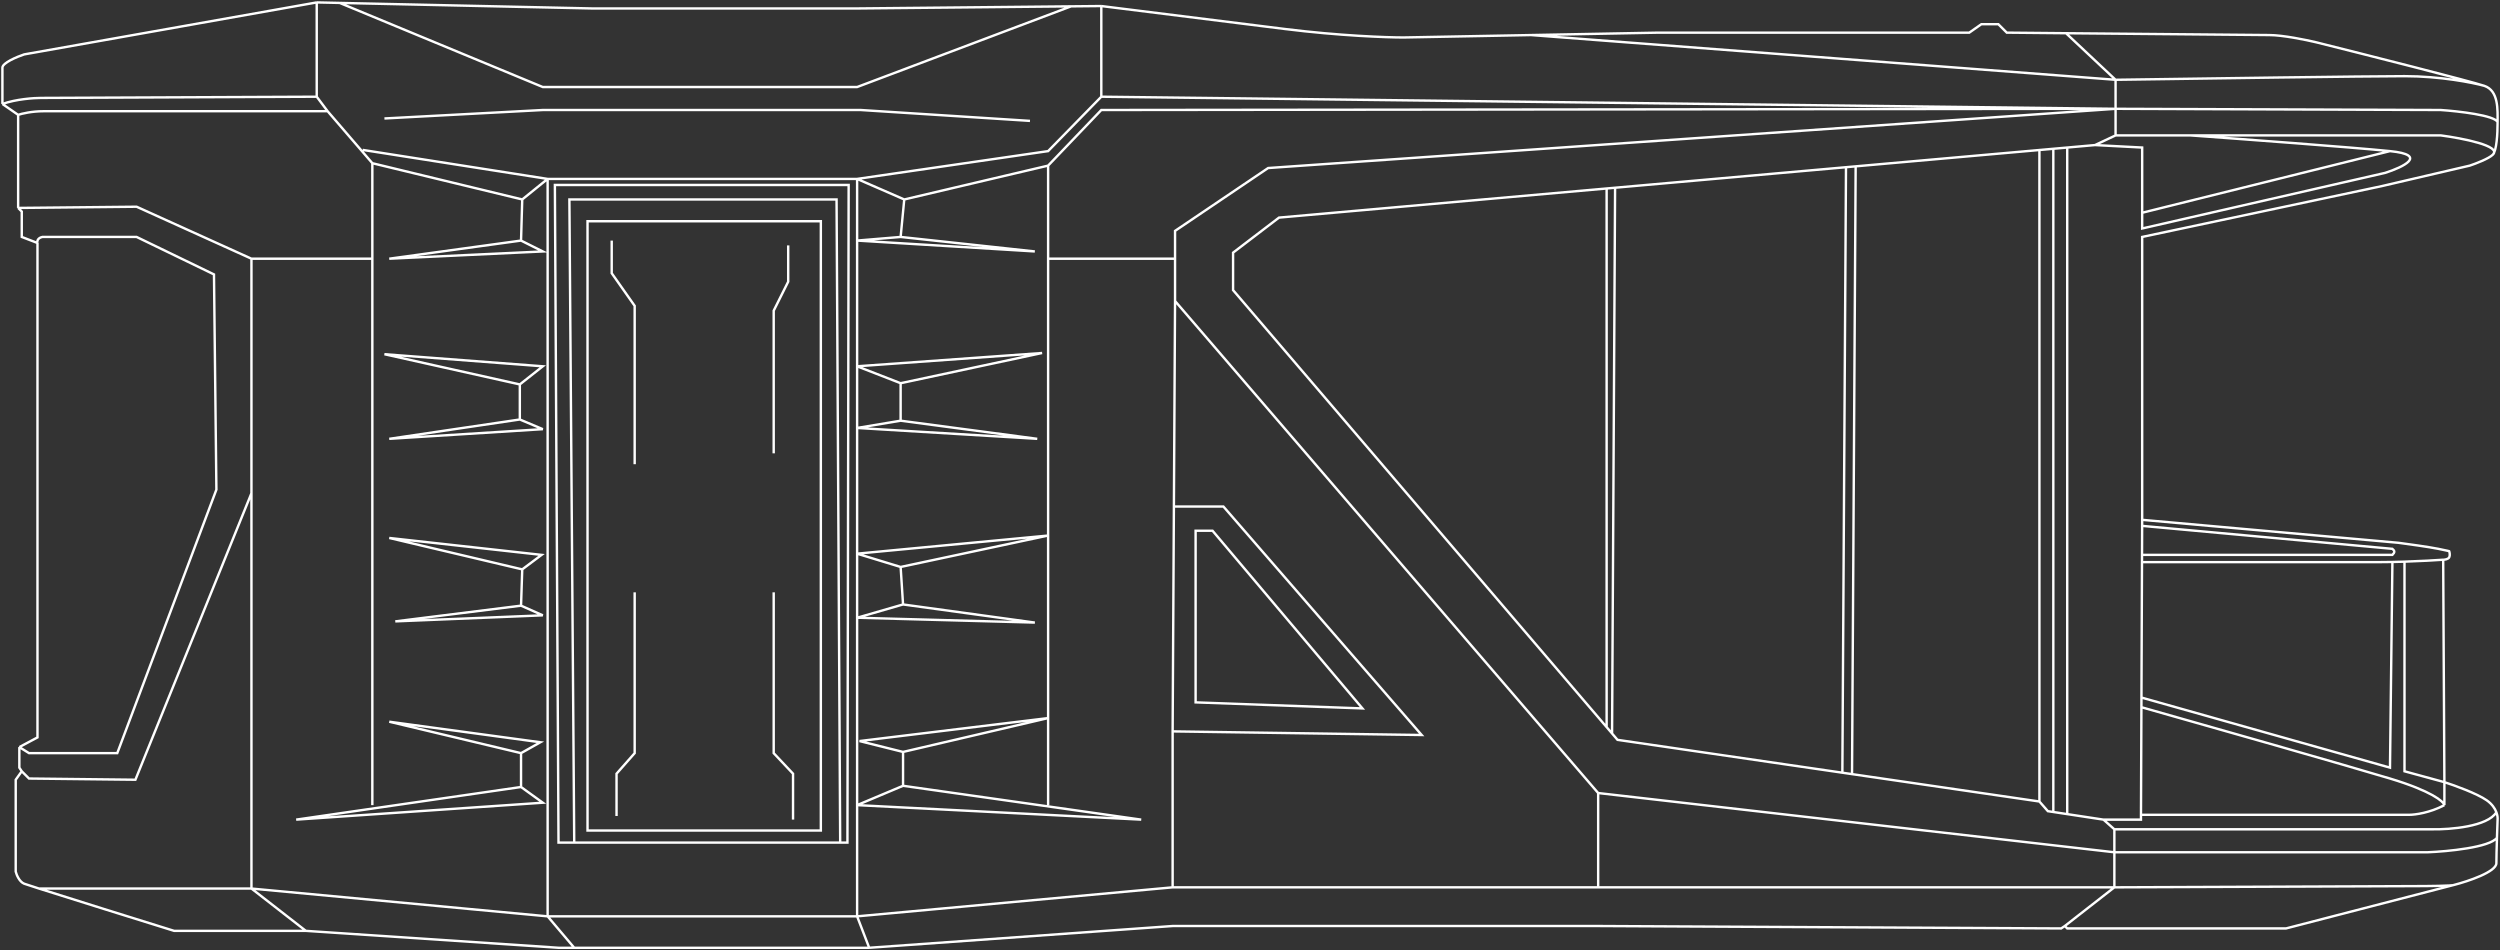 <?xml version="1.0" encoding="UTF-8"?> <svg xmlns="http://www.w3.org/2000/svg" width="1034" height="393" viewBox="0 0 1034 393" fill="none"><rect x="0" y="0" width="1034" height="393" fill="#333333" stroke="none"/><path d="M1033 50.5C1033 45.5 1033.5 37.5 1027.5 35.5M1033 50.5C1033 55.5 1032.6 62.4 1031 64M1033 50.5C1031.8 47.7 1016.83 46 1009.5 45.5L875 45M1027.5 35.5C1021.5 33.5 978.667 22.667 958 17.5C953.834 16.5 944.1 14.5 938.5 14.5C934.053 14.5 889.569 14.079 854.5 13.739M1027.5 35.5C1022.67 34.167 1009.3 31.5 994.5 31.5C979.7 31.5 908.667 32.5 875 33M455.5 2.5C471.5 4.5 509.1 9.2 531.5 12C553.9 14.8 573.5 15.5 580.5 15.5L633.25 14.5M455.5 2.5V40M455.5 2.5L443 2.624M131 1L10 22.5C7 23.5 1 26 1 28C1 30 1 38.833 1 43M131 1L131 40M131 1L140.5 1.208M1 43L7.5 47.5M1 43C6.6 41 14 40.5 17 40.5L131 40M7.5 47.5V86M7.5 47.5C9 47 13.2 46 18 46C22.8 46 98.333 46 135.5 46M7.5 86L9 87.5V98L15.5 100.5M7.5 86L56.5 85.5L104 107M15.5 100.5V305L8 309M15.5 100.5C15.1 98.9 16.667 98.167 17.5 98H56.5L88.5 113.5L89.5 202.5L48.5 311.5H12L8 309M8 309V317.5L9 319M9 319L6.5 322.5V360.5C6.834 361.833 8 364.7 10 365.5C10.435 365.674 12.675 366.403 16.117 367.5M9 319L12 322L56 322.5L104 204M126.5 385H72C56.48 380.174 28.506 371.449 16.117 367.5M126.5 385L231 392H237.5M126.5 385L104 367.5M359.5 392L485 383H661L852.5 384L854 383M359.5 392H237.5M359.5 392L354.5 379M854 383L855 384H945.5L1015 366M854 383L874.5 367M1015 366C1020.83 364.5 1032.5 360.6 1032.5 357C1032.5 354.884 1032.62 350.593 1032.74 346.5M1015 366C1014.6 366.4 1003.83 366.5 998.5 366.5L874.5 367M1011 323.5C1015.17 324.833 1024.5 328.2 1028.5 331C1030.71 332.548 1031.9 334.371 1032.5 335.945M1011 323.5L1010.5 231.5M1011 323.5C1011 324.333 1011 327.4 1011 333M1011 323.5L994.5 319V232.301M1010.5 231.5C1011.17 231.5 1012.6 231.3 1013 230.5C1013.4 229.7 1013.17 228.5 1013 228C1013.17 228 1012.5 227.8 1008.5 227C1004.5 226.2 995.834 225 992 224.5L925 218.5L886 215M1010.5 231.5C1007.45 231.718 1001.3 232.078 994.5 232.301M886 215V98L985 77L1021.5 68.5C1024 67.667 1029.4 65.6 1031 64M886 215L885.99 217.5M1031 64C1035 60.4 1018.33 57.167 1009.5 56H906M135.5 46L154 67.5M135.5 46L131 40M154 67.5V107M154 67.5L216 82.5M154 333V107M154 107H104M104 107V204M104 367.5H16.117M104 367.5V204M104 367.5L226.5 379M150 62L226.5 74M226.5 74L216 82.5M226.5 74V379M226.5 74H354.5M216 82.5L215.5 99.5M226.5 379L237.5 392M226.5 379H354.5M354.5 379L485 367M354.5 379V333M485 367H661M485 367V302.5M661 367H874.5M661 367V328M874.5 367V352.5M354.5 74L433.5 62.5L455.5 40M354.5 74L374 82.5M354.5 74V99.5M455.5 40L875 45M875 45V33M875 45L455.5 45.5L433.5 68.5M875 45L524.5 69.5L486 95.5V107M875 45V56M875 33L854.5 13.739M875 33L633.25 14.5M854.5 13.739C845.415 13.651 836.962 13.569 830 13.5L826.5 10H819.5L814.5 13.5H686L633.25 14.5M237.5 348.5H231L229.5 76.5H351L350.5 348.5H347.5M237.5 348.5L235.5 82.5H346L347.5 348.5M237.5 348.5H347.5M374 82.5L433.5 68.5M374 82.5L372.5 98M433.5 68.5V107M215 159L224.5 151.5L159 146.5L215 159ZM215 159V173.5M216 235.5L224 229.5L161 222.5L216 235.5ZM216 235.5L215.5 250.5M215.5 311.5L223.5 307L161 298.5L215.5 311.5ZM215.5 311.5V325.5M215.5 325.5L224.5 332L122.5 339L215.5 325.5ZM433.5 333V297M433.5 107H486M433.5 107V221.5M486 107V124.5M875 56L866.5 60M875 56H906M866.5 60L855 61.022M866.5 60L886 61.022V88M843.5 331.5V62.044M843.5 331.5L847 335.5L849.25 335.842M843.5 331.5L766 320.175M843.5 62.044L849.25 61.533M843.5 62.044L767.5 68.8M486 124.5L661 328M486 124.5L485.523 209.5M661 328L874.5 352.5M874.5 352.5V343M874.5 352.5H1004C1012.33 352.167 1029.74 350.5 1032.74 346.5M874.5 343L870 339M874.5 343H1006C1013.33 343.13 1028.9 341.901 1032.5 335.945M870 339H885.5L885.688 292.5M870 339L855 336.717M1032.74 346.5C1032.83 343.629 1032.93 340.855 1033 339C1033.08 338.329 1032.98 337.218 1032.5 335.945M886 337H996.5C998.834 337 1005 336.2 1011 333M1011 333C1010.67 331.5 1005.7 327.2 988.5 322C971.3 316.8 912.792 300.167 885.688 292.5M885.93 232.5C914.12 232.5 973.1 232.5 983.5 232.5C985.465 232.5 987.485 232.476 989.5 232.435M885.93 232.5L885.942 229.5M885.93 232.5L885.704 288.5M885.99 217.5L989.5 227C990.566 227.903 990.516 228.456 989.5 229.5H885.942M885.99 217.5L885.942 229.5M989.5 232.435L988.5 317.5L885.704 288.5M989.5 232.435C991.181 232.401 992.86 232.355 994.5 232.301M885.704 288.5L885.688 292.5M855 336.717L855 61.022M855 336.717L849.25 335.842M855 61.022L849.25 61.533M849.25 61.533V335.842M988.5 62.5C1004.5 64.1 993.833 69.167 986.5 71.5L886 94.5V88M988.5 62.5C972.5 60.9 926.833 57.5 906 56M988.5 62.5L886 88M762 319.59L669 306L666.75 303.368M762 319.59L763.5 69.156M762 319.59L766 320.175M763.5 69.156L767.5 68.8M763.5 69.156L668 77.644M767.5 68.8L766 320.175M664.5 300.736L510 120V104.5L529 90L664.5 77.956M664.5 300.736V77.956M664.5 300.736L666.75 303.368M664.5 77.956L668 77.644M668 77.644L666.75 303.368M485 302.5L588 304L506 209.5H485.523M485 302.5L485.523 209.5M354.5 333L472 339L373.5 325M354.5 333L373.5 325M354.5 333V255.5M373.5 325V311M373.5 311L355.5 306.5L433.5 297M373.5 311L433.5 297M433.5 297V221.5M433.5 221.5L354.5 229M433.5 221.5L372.5 234.5M354.5 229L372.5 234.5M354.5 229V255.5M354.5 229V177M372.5 234.5L373.5 250M373.5 250L428 257.5L354.5 255.5M373.5 250L354.5 255.5M354.5 151.5L431 146L372.5 158.5M354.5 151.5L372.5 158.5M354.5 151.5V177M354.5 151.5V99.5M372.5 158.5V174M372.5 174L354.5 177M372.5 174L429 181.5L354.5 177M372.5 98L354.5 99.5M372.5 98L428 104L354.5 99.5M215 173.5L224.5 177.5L161 181.5L215 173.5ZM215.5 250.5L224.5 254.5L163.5 257L215.5 250.5ZM443 2.624L354.5 3.5H245L140.5 1.208M443 2.624L354.5 36H224.5L140.5 1.208M215.5 99.5L224.5 104L161 107L215.5 99.5ZM328 339V320L320 311.5V245M262.5 245V311.5L255 320V337.5M262.5 192V126.5L253 113V99.5M326 101.5V116.5L320 128.5V187.5M426 50L356 45.5H224.5L159 49M243 343.5V91.5H339.5V343.5H243ZM563.5 293L494.5 290.5V219.5H501.5L563.5 293Z" stroke="white"></path></svg> 